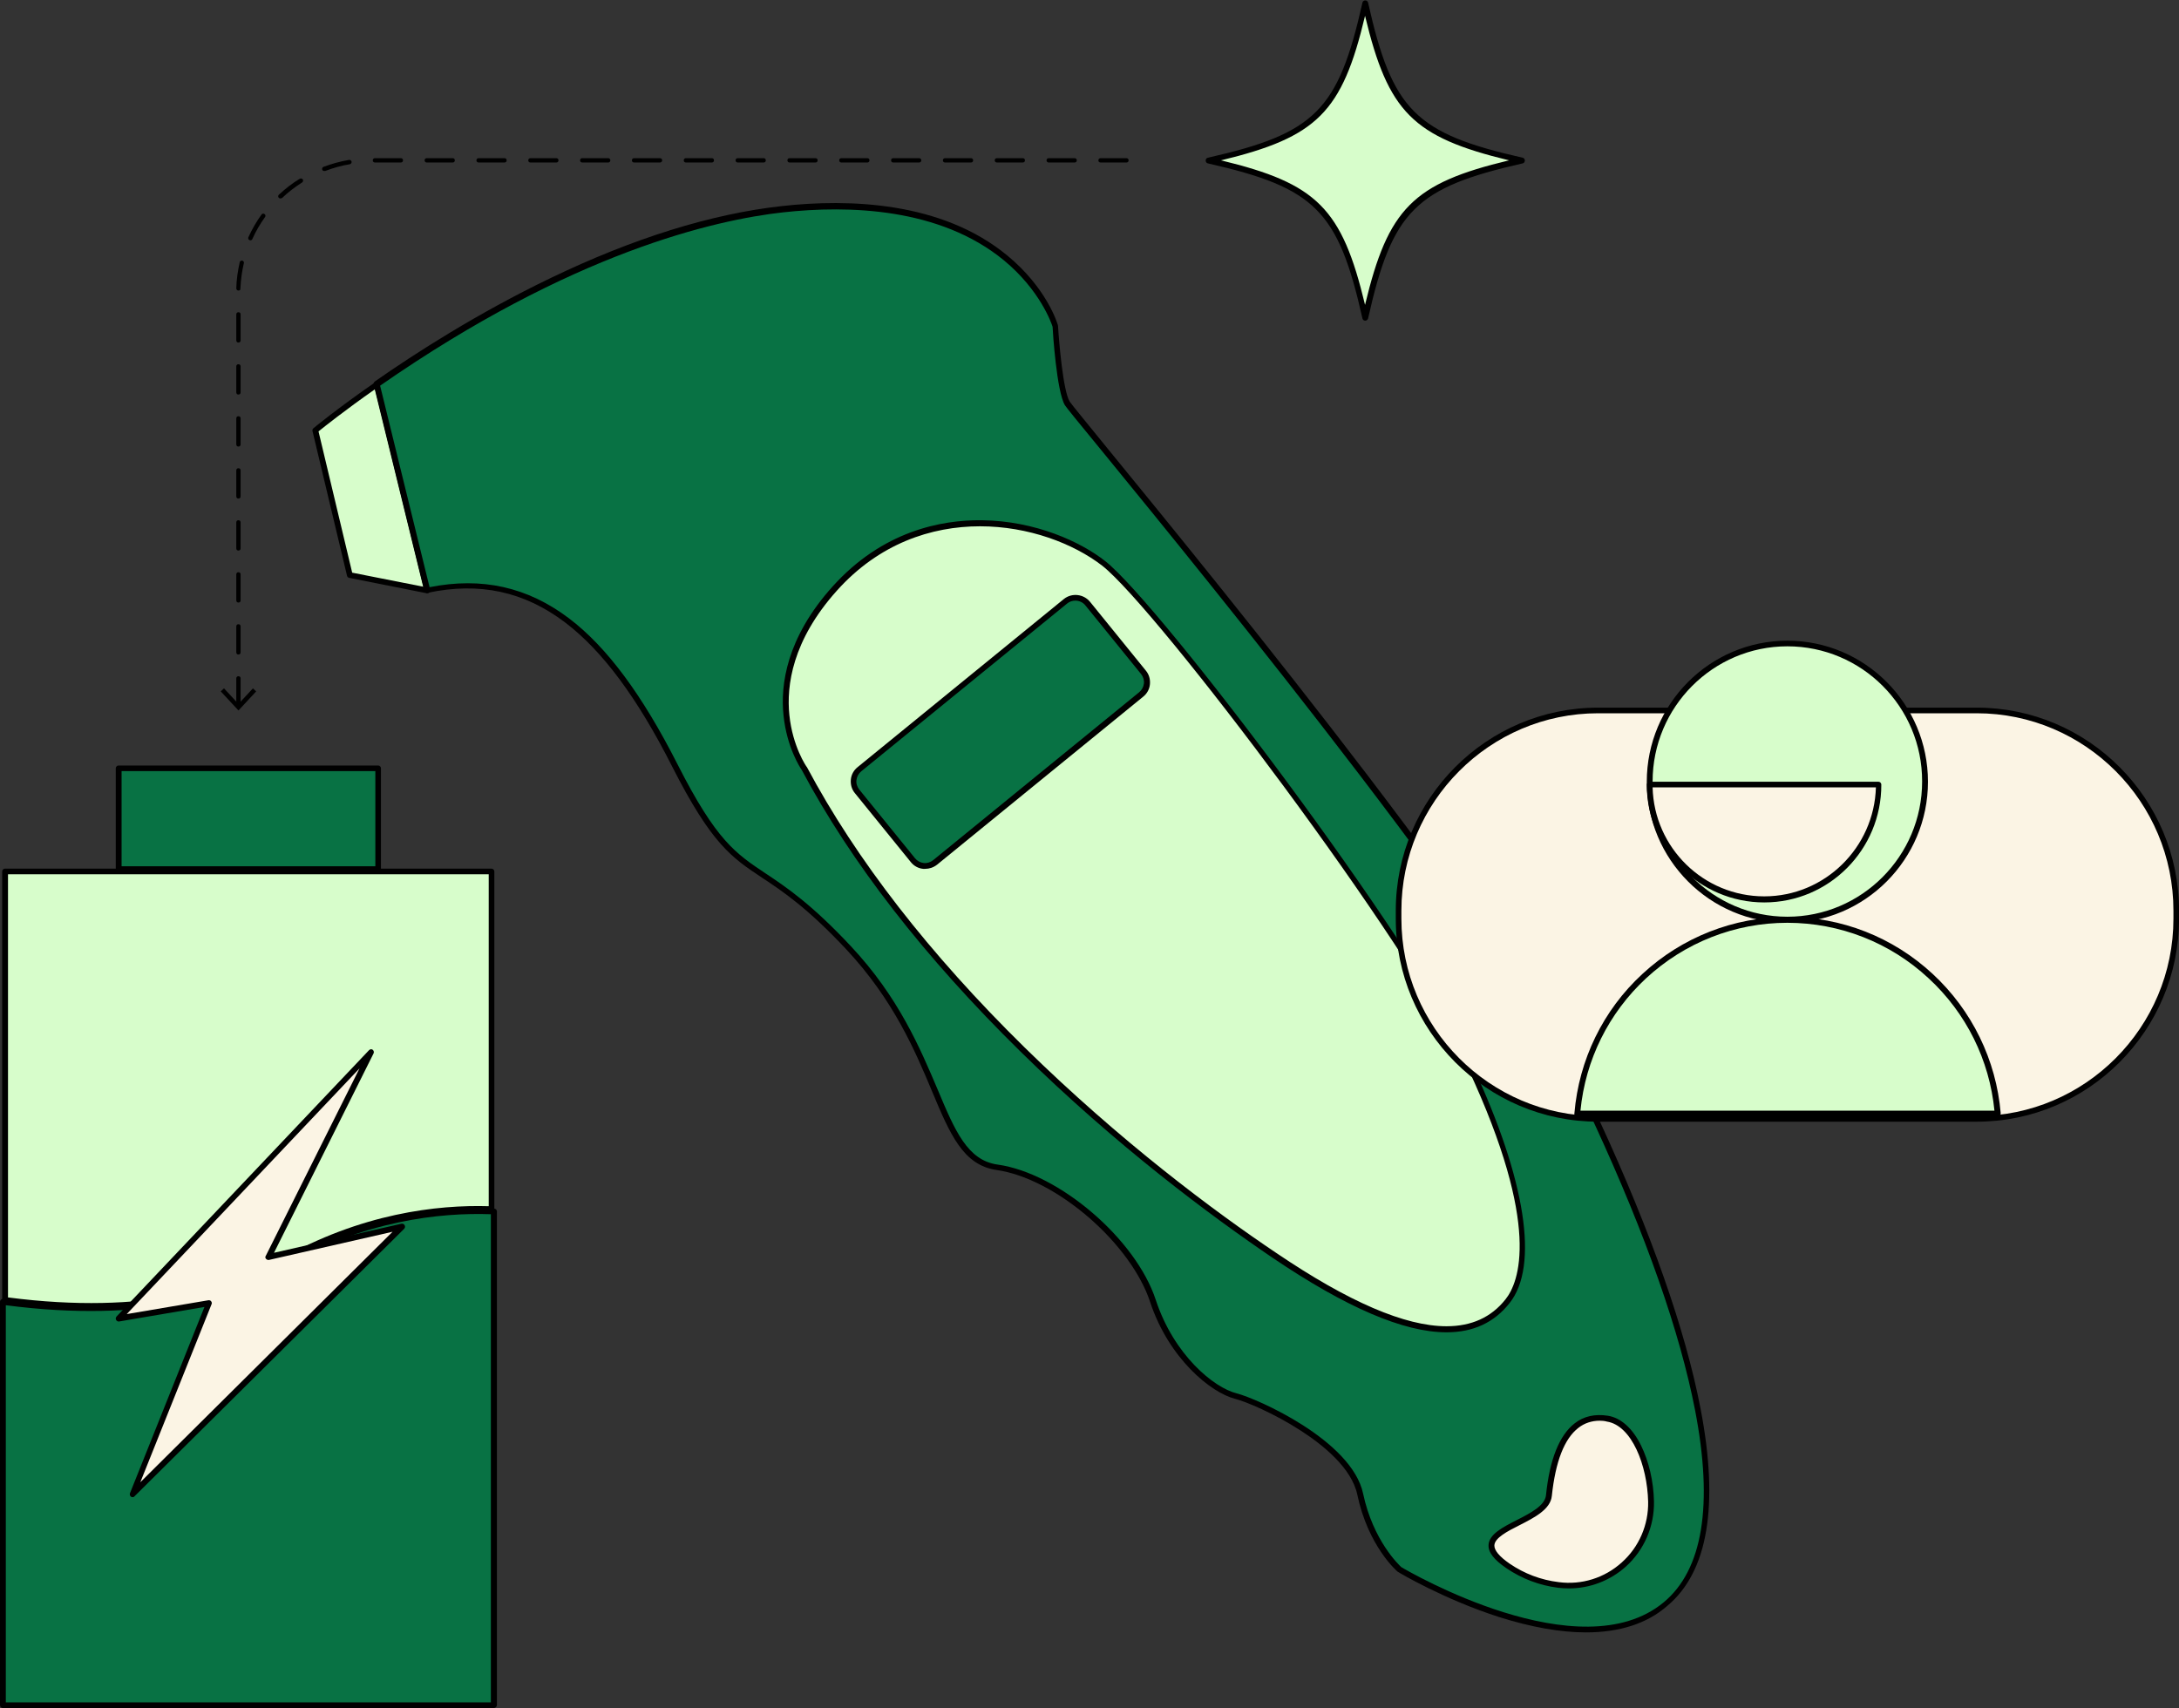 <svg width="125" height="98" viewBox="0 0 125 98" fill="none" xmlns="http://www.w3.org/2000/svg">
<rect x="0" y="0" width="125" height="98" fill="#333333" stroke="none"/>
<g id="Frame" clip-path="url(#clip0_1094_8908)">
<g id="Group">
<g id="Group_2">
<g id="Group_3">
<path id="Vector" d="M21.617 22.042L24.516 33.865L20.068 32.982L18.086 24.677C18.074 24.69 19.399 23.596 21.617 22.042Z" fill="#D7FDCB"/>
<path id="Vector_2" d="M24.516 34.039C24.503 34.039 24.491 34.039 24.479 34.039L20.031 33.156C19.969 33.144 19.92 33.094 19.907 33.032L17.925 24.727C17.913 24.665 17.937 24.603 17.987 24.566C17.999 24.553 19.337 23.447 21.543 21.918C21.592 21.88 21.642 21.88 21.691 21.893C21.741 21.918 21.778 21.955 21.79 22.005L24.689 33.827C24.701 33.877 24.689 33.939 24.652 33.976C24.602 34.026 24.565 34.039 24.516 34.039ZM20.204 32.858L24.293 33.666L21.518 22.328C19.746 23.571 18.582 24.503 18.272 24.752L20.204 32.858Z" fill="black"/>
</g>
<g id="Group_4">
<path id="Vector_3" d="M61.239 23.148C61.71 23.932 86.45 53.171 91.628 64.385C96.806 75.611 100.585 87.881 95.555 92.058C90.538 96.235 80.292 90.056 80.292 90.056C80.292 90.056 78.645 88.639 78.038 85.718C77.418 82.796 72.165 80.409 70.914 80.099C69.663 79.788 67.235 77.923 66.157 74.629C65.079 71.334 60.793 67.48 57.225 66.971C53.657 66.461 54.289 60.357 48.702 54.389C43.127 48.422 42.495 51.344 38.729 43.91C34.95 36.475 30.776 32.534 24.532 33.865L21.633 22.042C26.526 18.636 35.781 13.017 44.923 11.997C58.204 10.518 60.57 18.685 60.57 18.685C60.57 18.685 60.768 22.353 61.239 23.148Z" fill="#087244"/>
<path id="Vector_4" d="M90.982 93.662C89.508 93.662 87.835 93.363 85.989 92.779C82.818 91.76 80.229 90.218 80.204 90.193C80.192 90.193 80.192 90.181 80.179 90.181C80.105 90.119 78.482 88.701 77.862 85.755C77.54 84.238 75.918 82.921 74.604 82.075C73.105 81.106 71.482 80.422 70.851 80.26C69.475 79.912 67.047 77.96 65.969 74.678C65.449 73.112 64.186 71.359 62.488 69.88C60.754 68.375 58.821 67.368 57.174 67.132C55.254 66.859 54.498 65.081 53.469 62.619C52.491 60.282 51.264 57.386 48.564 54.489C46.321 52.09 44.884 51.132 43.72 50.362C41.973 49.206 40.821 48.435 38.554 43.972C36.559 40.031 34.552 37.333 32.421 35.717C30.08 33.939 27.503 33.38 24.53 34.014C24.443 34.039 24.357 33.977 24.332 33.889L21.433 22.067C21.421 22.005 21.445 21.93 21.495 21.893C23.787 20.289 27.404 17.964 31.567 15.963C36.336 13.663 40.809 12.271 44.859 11.823C48.675 11.4 54.015 11.55 57.781 14.657C60.048 16.522 60.655 18.549 60.68 18.636C60.68 18.648 60.68 18.66 60.692 18.673C60.754 19.68 60.989 22.427 61.361 23.037C61.435 23.161 62.315 24.23 63.517 25.709C70.058 33.715 87.451 54.986 91.75 64.285C94.736 70.75 96.681 76.307 97.548 80.795C98.626 86.377 97.981 90.193 95.64 92.145C94.475 93.164 92.89 93.662 90.982 93.662ZM80.39 89.92C80.811 90.168 90.647 95.912 95.442 91.934C97.684 90.069 98.291 86.352 97.238 80.907C96.371 76.444 94.438 70.911 91.465 64.472C87.191 55.198 69.191 33.193 63.281 25.958C61.819 24.18 61.175 23.385 61.088 23.248C60.618 22.465 60.395 19.071 60.382 18.747C60.32 18.549 59.664 16.646 57.583 14.931C53.903 11.91 48.663 11.773 44.921 12.184C41.007 12.619 32.806 14.483 21.805 22.129L24.642 33.691C27.64 33.094 30.266 33.678 32.644 35.481C34.812 37.122 36.844 39.869 38.864 43.847C41.093 48.248 42.221 48.982 43.918 50.113C45.095 50.896 46.544 51.866 48.811 54.29C51.562 57.224 52.788 60.158 53.792 62.52C54.783 64.882 55.501 66.585 57.236 66.821C60.754 67.319 65.164 71.098 66.304 74.591C67.345 77.749 69.636 79.626 70.95 79.949C72.077 80.235 77.553 82.635 78.197 85.705C78.767 88.391 80.254 89.795 80.39 89.92Z" fill="black"/>
</g>
<g id="Group_5">
<path id="Vector_5" d="M94.722 86.153C94.784 89.037 92.257 91.312 89.408 90.939C88.491 90.815 87.487 90.504 86.521 89.845C83.461 87.769 88.689 87.52 88.863 85.805C89.036 84.089 89.631 80.981 92.207 81.391C93.682 81.615 94.673 83.865 94.722 86.153Z" fill="#FBF4E4"/>
<path id="Vector_6" d="M90.013 91.138C89.802 91.138 89.592 91.126 89.381 91.101C88.303 90.964 87.3 90.579 86.42 89.982C85.689 89.485 85.367 89.062 85.392 88.639C85.429 88.03 86.197 87.632 87.002 87.222C87.808 86.812 88.625 86.389 88.687 85.792C88.898 83.729 89.455 82.349 90.335 81.665C90.855 81.255 91.499 81.118 92.23 81.23C92.974 81.342 93.655 81.951 94.138 82.933C94.584 83.841 94.857 84.984 94.882 86.153C94.906 87.57 94.324 88.938 93.259 89.895C92.367 90.691 91.202 91.138 90.013 91.138ZM91.772 81.516C91.314 81.516 90.892 81.653 90.546 81.926C89.74 82.548 89.232 83.853 89.022 85.83C88.947 86.6 88.031 87.073 87.151 87.52C86.457 87.868 85.751 88.241 85.726 88.664C85.714 88.95 86.011 89.311 86.606 89.721C87.448 90.293 88.39 90.653 89.418 90.778C90.731 90.951 92.045 90.541 93.036 89.646C94.027 88.763 94.572 87.483 94.547 86.165C94.498 84.077 93.606 81.789 92.181 81.566C92.045 81.528 91.908 81.516 91.772 81.516Z" fill="black"/>
</g>
<g id="Group_6">
<path id="Vector_7" d="M46.134 44.096C46.134 44.096 42.838 39.397 47.893 33.778C52.947 28.158 60.207 29.874 63.316 32.348C66.426 34.822 80.97 54.004 84.352 61.264C87.734 68.525 87.895 72.888 86.471 74.678C85.046 76.468 81.924 78.01 73.116 72.043C64.308 66.075 52.353 55.794 46.134 44.096Z" fill="#D7FDCB"/>
<path id="Vector_8" d="M82.981 76.444C80.528 76.444 77.233 75.026 73.02 72.18C69.465 69.768 64.064 65.765 58.538 60.332C53.05 54.937 48.826 49.504 45.989 44.171C45.902 44.047 45.134 42.878 44.948 41.05C44.762 39.31 45.109 36.6 47.76 33.654C50.634 30.459 54.004 29.825 56.321 29.849C59.406 29.887 62.007 31.093 63.407 32.199C66.554 34.685 81.147 53.992 84.492 61.178C87.527 67.692 88.296 72.64 86.598 74.766C85.719 75.884 84.517 76.444 82.981 76.444ZM56.222 30.197C53.422 30.197 50.424 31.192 48.008 33.89C45.444 36.749 45.109 39.347 45.283 41.026C45.468 42.841 46.261 43.984 46.274 43.997L46.286 44.009C49.111 49.318 53.31 54.725 58.774 60.096C64.287 65.504 69.663 69.507 73.219 71.894C77.369 74.703 80.602 76.096 82.981 76.096C84.418 76.096 85.545 75.586 86.363 74.554C87.131 73.597 88.444 70.389 84.22 61.314C80.887 54.154 66.368 34.934 63.233 32.46C61.574 31.18 58.997 30.197 56.222 30.197Z" fill="black"/>
</g>
<g id="Group_7">
<path id="Vector_9" d="M65.461 39.857L53.642 49.492C53.258 49.802 52.688 49.753 52.366 49.355L49.17 45.414C48.86 45.029 48.91 44.457 49.306 44.133L61.125 34.499C61.509 34.188 62.079 34.238 62.401 34.636L65.597 38.577C65.907 38.962 65.845 39.534 65.461 39.857Z" fill="#087244"/>
<path id="Vector_10" d="M53.071 49.852C53.034 49.852 52.997 49.852 52.959 49.852C52.675 49.827 52.414 49.678 52.241 49.454L49.045 45.513C48.859 45.29 48.785 45.016 48.809 44.73C48.834 44.444 48.983 44.183 49.206 44.009L61.024 34.374C61.483 34.002 62.164 34.076 62.536 34.536L65.732 38.477C65.918 38.701 65.992 38.974 65.967 39.26C65.943 39.546 65.794 39.807 65.571 39.981L53.752 49.616C53.542 49.778 53.306 49.852 53.071 49.852ZM61.693 34.462C61.532 34.462 61.359 34.511 61.223 34.623L49.404 44.258C49.255 44.382 49.156 44.556 49.131 44.755C49.107 44.954 49.169 45.141 49.292 45.302L52.489 49.243C52.613 49.392 52.786 49.492 52.984 49.517C53.182 49.541 53.368 49.479 53.529 49.355L65.348 39.72C65.497 39.596 65.596 39.422 65.621 39.223C65.645 39.024 65.583 38.837 65.46 38.676L62.263 34.735C62.127 34.561 61.904 34.462 61.693 34.462Z" fill="black"/>
</g>
</g>
<g id="Group_8">
<g id="Group_9">
<g id="Group_10">
<g id="Group_11">
<path id="Vector_11" d="M87.31 9.2C81.066 10.617 79.716 11.959 78.303 18.238C76.891 11.972 75.553 10.617 69.297 9.2C75.541 7.782 76.891 6.44 78.303 0.162C79.716 6.44 81.066 7.782 87.31 9.2Z" fill="#D7FDCB"/>
<path id="Vector_12" d="M78.319 18.399C78.245 18.399 78.171 18.349 78.158 18.275C76.771 12.096 75.445 10.766 69.288 9.374C69.214 9.361 69.164 9.287 69.164 9.212C69.164 9.137 69.214 9.063 69.288 9.05C75.445 7.658 76.771 6.328 78.158 0.149C78.171 0.075 78.245 0.025 78.319 0.025C78.394 0.025 78.468 0.075 78.48 0.149C79.868 6.328 81.193 7.658 87.35 9.05C87.425 9.063 87.474 9.137 87.474 9.212C87.474 9.287 87.425 9.361 87.35 9.374C81.193 10.766 79.868 12.096 78.48 18.275C78.455 18.349 78.394 18.399 78.319 18.399ZM70.044 9.2C75.556 10.53 76.981 11.959 78.307 17.492C79.632 11.959 81.057 10.517 86.57 9.2C81.057 7.869 79.632 6.44 78.307 0.908C76.994 6.44 75.556 7.869 70.044 9.2Z" fill="black"/>
</g>
</g>
</g>
</g>
<g id="Group_12">
<g id="Group_13">
<g id="Group_14">
<g id="Group_15">
<g id="Group_16">
<path id="Vector_13" d="M28.2 50.001V69.382C25.264 69.27 20.817 69.73 16.084 72.44C13.322 74.019 8.354 75.66 0.289 74.591V50.001H28.2Z" fill="#D7FDCB"/>
<path id="Vector_14" d="M5.229 75.088C3.718 75.088 2.07 74.989 0.274 74.74C0.187 74.728 0.125 74.653 0.125 74.579V50.001C0.125 49.914 0.199 49.839 0.286 49.839H28.197C28.284 49.839 28.358 49.914 28.358 50.001V69.382C28.358 69.432 28.346 69.469 28.309 69.507C28.272 69.544 28.235 69.556 28.185 69.556C25.298 69.444 20.876 69.892 16.156 72.59C14.012 73.808 10.507 75.088 5.229 75.088ZM0.459 74.442C8.388 75.474 13.294 73.845 16.007 72.291C20.702 69.606 25.113 69.121 28.036 69.208V50.163H0.459V74.442Z" fill="black"/>
</g>
</g>
</g>
</g>
<g id="Group_17">
<g id="Group_18">
<g id="Group_19">
<g id="Group_20">
<path id="Vector_15" d="M28.335 69.519V97.838H0.164V74.69C4.413 75.275 11.016 75.474 16.145 72.54C20.927 69.817 25.399 69.382 28.335 69.519Z" fill="#087244"/>
<path id="Vector_16" d="M28.332 98H0.161C0.074 98 0 97.926 0 97.839V74.691C0 74.641 0.025 74.591 0.062 74.566C0.099 74.529 0.149 74.517 0.198 74.529C8.313 75.635 13.318 73.982 16.08 72.403C20.887 69.656 25.409 69.221 28.345 69.345C28.432 69.345 28.506 69.419 28.506 69.507V97.839C28.494 97.926 28.419 98 28.332 98ZM0.334 97.677H28.159V69.668C25.26 69.569 20.887 70.016 16.229 72.689C13.441 74.28 8.424 75.946 0.334 74.89V97.677Z" fill="black"/>
</g>
</g>
</g>
</g>
<g id="Group_21">
<g id="Group_22">
<g id="Group_23">
<g id="Group_24">
<path id="Vector_17" d="M21.696 44.071H6.805V49.864H21.696V44.071Z" fill="#087244"/>
<path id="Vector_18" d="M21.693 50.038H6.802C6.715 50.038 6.641 49.964 6.641 49.877V44.084C6.641 43.996 6.715 43.922 6.802 43.922H21.693C21.779 43.922 21.854 43.996 21.854 44.084V49.877C21.854 49.964 21.779 50.038 21.693 50.038ZM6.975 49.703H21.532V44.245H6.975V49.703Z" fill="black"/>
</g>
</g>
</g>
</g>
<g id="Group_25">
<g id="Group_26">
<g id="Group_27">
<g id="Group_28">
<path id="Vector_19" d="M21.279 60.381L6.797 75.648L11.988 74.765L7.602 85.742L23.051 70.389L15.407 72.129L21.279 60.381Z" fill="#FBF4E4"/>
<path id="Vector_20" d="M7.604 85.904C7.567 85.904 7.542 85.892 7.517 85.879C7.455 85.829 7.43 85.755 7.455 85.68L11.729 74.989L6.836 75.822C6.761 75.834 6.699 75.797 6.662 75.735C6.625 75.673 6.637 75.598 6.687 75.536L21.169 60.257C21.231 60.195 21.318 60.183 21.38 60.232C21.442 60.282 21.466 60.369 21.429 60.444L15.718 71.881L23.027 70.215C23.102 70.203 23.176 70.228 23.213 70.302C23.25 70.364 23.238 70.451 23.189 70.501L7.715 85.854C7.69 85.892 7.641 85.904 7.604 85.904ZM11.989 74.603C12.039 74.603 12.088 74.628 12.113 74.666C12.15 74.715 12.163 74.778 12.138 74.827L8.05 85.046L22.52 70.675L15.433 72.291C15.371 72.304 15.309 72.279 15.26 72.229C15.21 72.179 15.21 72.105 15.248 72.055L20.624 61.301L7.269 75.399L11.964 74.603C11.977 74.603 11.989 74.603 11.989 74.603Z" fill="black"/>
</g>
</g>
</g>
</g>
</g>
<g id="Group_29">
<g id="Group_30">
<g id="Group_31">
<g id="Group_32">
<path id="Vector_21" d="M113.398 64.185H91.681C85.363 64.185 80.234 59.039 80.234 52.698V52.239C80.234 45.898 85.363 40.752 91.681 40.752H113.398C119.717 40.752 124.845 45.898 124.845 52.239V52.698C124.845 59.051 119.717 64.185 113.398 64.185Z" fill="#FBF4E4"/>
<path id="Vector_22" d="M113.395 64.359H91.678C85.273 64.359 80.07 59.126 80.07 52.711V52.251C80.07 45.823 85.286 40.602 91.678 40.602H113.395C119.8 40.602 125.003 45.836 125.003 52.251V52.711C125.003 59.126 119.8 64.359 113.395 64.359ZM91.678 40.925C85.459 40.925 80.392 46.01 80.392 52.251V52.711C80.392 58.951 85.459 64.036 91.678 64.036H113.395C119.614 64.036 124.681 58.951 124.681 52.711V52.251C124.681 46.01 119.614 40.925 113.395 40.925H91.678Z" fill="black"/>
</g>
</g>
</g>
<g id="Group_33">
<g id="Group_34">
<path id="Vector_23" d="M102.537 52.773C106.902 52.773 110.441 49.222 110.441 44.842C110.441 40.461 106.902 36.91 102.537 36.91C98.171 36.91 94.633 40.461 94.633 44.842C94.633 49.222 98.171 52.773 102.537 52.773Z" fill="#D7FDCB"/>
<path id="Vector_24" d="M102.534 52.947C98.086 52.947 94.469 49.317 94.469 44.854C94.469 40.391 98.086 36.761 102.534 36.761C106.981 36.761 110.599 40.391 110.599 44.854C110.599 49.317 106.981 52.947 102.534 52.947ZM102.534 37.084C98.272 37.084 94.803 40.565 94.803 44.841C94.803 49.118 98.272 52.599 102.534 52.599C106.795 52.599 110.264 49.118 110.264 44.841C110.276 40.565 106.808 37.084 102.534 37.084Z" fill="black"/>
</g>
</g>
<g id="Group_35">
<g id="Group_36">
<path id="Vector_25" d="M107.772 45.016C107.772 48.658 104.836 51.605 101.207 51.605C97.577 51.605 94.641 48.658 94.641 45.016H107.772Z" fill="#FBF4E4"/>
<path id="Vector_26" d="M101.208 51.779C97.492 51.779 94.469 48.745 94.469 45.016C94.469 44.929 94.543 44.854 94.63 44.854H107.762C107.848 44.854 107.923 44.929 107.923 45.016C107.935 48.745 104.925 51.779 101.208 51.779ZM94.803 45.177C94.89 48.646 97.727 51.43 101.208 51.43C104.677 51.43 107.514 48.633 107.613 45.177H94.803Z" fill="black"/>
</g>
</g>
<g id="Group_37">
<g id="Group_38">
<path id="Vector_27" d="M114.597 63.887H90.477C90.997 57.659 96.2 52.773 102.531 52.773C108.873 52.773 114.077 57.659 114.597 63.887Z" fill="#D7FDCB"/>
<path id="Vector_28" d="M114.599 64.049H90.478C90.429 64.049 90.391 64.024 90.354 63.999C90.317 63.974 90.305 63.924 90.317 63.874C90.577 60.816 91.952 57.969 94.219 55.881C96.487 53.78 99.448 52.611 102.545 52.611C105.642 52.611 108.59 53.767 110.87 55.881C113.124 57.969 114.512 60.816 114.772 63.874C114.772 63.924 114.76 63.962 114.735 63.999C114.71 64.036 114.636 64.049 114.599 64.049ZM90.664 63.725H114.413C114.128 60.816 112.79 58.119 110.634 56.13C108.429 54.078 105.543 52.947 102.532 52.947C99.522 52.947 96.648 54.078 94.43 56.13C92.287 58.119 90.949 60.804 90.664 63.725Z" fill="black"/>
</g>
</g>
</g>
<g id="Group_39">
<g id="Group_40">
<path id="Vector_29" d="M13.679 40.54C13.604 40.54 13.555 40.49 13.555 40.416V38.924C13.555 38.849 13.604 38.8 13.679 38.8C13.753 38.8 13.803 38.849 13.803 38.924V40.416C13.803 40.49 13.753 40.54 13.679 40.54ZM13.679 37.556C13.604 37.556 13.555 37.507 13.555 37.432V35.94C13.555 35.866 13.604 35.816 13.679 35.816C13.753 35.816 13.803 35.866 13.803 35.94V37.432C13.803 37.507 13.753 37.556 13.679 37.556ZM13.679 34.573C13.604 34.573 13.555 34.523 13.555 34.449V32.957C13.555 32.882 13.604 32.832 13.679 32.832C13.753 32.832 13.803 32.882 13.803 32.957V34.449C13.803 34.523 13.753 34.573 13.679 34.573ZM13.679 31.589C13.604 31.589 13.555 31.54 13.555 31.465V29.973C13.555 29.898 13.604 29.849 13.679 29.849C13.753 29.849 13.803 29.898 13.803 29.973V31.465C13.803 31.54 13.753 31.589 13.679 31.589ZM13.679 28.606C13.604 28.606 13.555 28.556 13.555 28.481V26.989C13.555 26.915 13.604 26.865 13.679 26.865C13.753 26.865 13.803 26.915 13.803 26.989V28.481C13.803 28.556 13.753 28.606 13.679 28.606ZM13.679 25.622C13.604 25.622 13.555 25.572 13.555 25.498V24.006C13.555 23.931 13.604 23.881 13.679 23.881C13.753 23.881 13.803 23.931 13.803 24.006V25.498C13.803 25.572 13.753 25.622 13.679 25.622ZM13.679 22.638C13.604 22.638 13.555 22.589 13.555 22.514V21.022C13.555 20.948 13.604 20.898 13.679 20.898C13.753 20.898 13.803 20.948 13.803 21.022V22.514C13.803 22.589 13.753 22.638 13.679 22.638ZM13.679 19.655C13.604 19.655 13.555 19.605 13.555 19.53V18.038C13.555 17.964 13.604 17.914 13.679 17.914C13.753 17.914 13.803 17.964 13.803 18.038V19.53C13.803 19.605 13.753 19.655 13.679 19.655ZM13.679 16.671C13.604 16.671 13.555 16.609 13.555 16.547C13.567 16.037 13.641 15.54 13.753 15.043C13.765 14.98 13.84 14.931 13.902 14.955C13.963 14.968 14.013 15.043 13.988 15.105C13.877 15.577 13.815 16.062 13.79 16.559C13.803 16.621 13.753 16.671 13.679 16.671ZM14.36 13.787C14.348 13.787 14.323 13.787 14.31 13.774C14.248 13.75 14.224 13.675 14.248 13.613C14.459 13.153 14.707 12.718 15.004 12.307C15.041 12.258 15.116 12.233 15.178 12.283C15.227 12.32 15.252 12.395 15.202 12.457C14.917 12.854 14.67 13.277 14.471 13.725C14.459 13.762 14.409 13.787 14.36 13.787ZM16.082 11.387C16.045 11.387 16.02 11.375 15.995 11.35C15.946 11.3 15.946 11.226 15.995 11.176C16.367 10.828 16.763 10.517 17.197 10.256C17.259 10.219 17.333 10.244 17.37 10.293C17.407 10.356 17.383 10.43 17.333 10.468C16.924 10.729 16.528 11.027 16.181 11.363C16.144 11.375 16.119 11.387 16.082 11.387ZM18.597 9.809C18.547 9.809 18.498 9.784 18.485 9.734C18.46 9.672 18.498 9.597 18.56 9.572C19.03 9.398 19.514 9.262 20.021 9.175C20.083 9.162 20.158 9.212 20.17 9.274C20.183 9.336 20.133 9.411 20.071 9.423C19.588 9.498 19.117 9.635 18.659 9.809C18.622 9.809 18.609 9.809 18.597 9.809ZM64.62 9.324H63.133C63.059 9.324 63.01 9.274 63.01 9.2C63.01 9.125 63.059 9.075 63.133 9.075H64.62C64.694 9.075 64.744 9.125 64.744 9.2C64.744 9.274 64.694 9.324 64.62 9.324ZM61.647 9.324H60.16C60.086 9.324 60.036 9.274 60.036 9.2C60.036 9.125 60.086 9.075 60.16 9.075H61.647C61.721 9.075 61.771 9.125 61.771 9.2C61.771 9.274 61.721 9.324 61.647 9.324ZM58.674 9.324H57.187C57.113 9.324 57.063 9.274 57.063 9.2C57.063 9.125 57.113 9.075 57.187 9.075H58.674C58.748 9.075 58.797 9.125 58.797 9.2C58.797 9.274 58.748 9.324 58.674 9.324ZM55.7 9.324H54.214C54.139 9.324 54.09 9.274 54.09 9.2C54.09 9.125 54.139 9.075 54.214 9.075H55.7C55.775 9.075 55.824 9.125 55.824 9.2C55.824 9.274 55.775 9.324 55.7 9.324ZM52.727 9.324H51.24C51.166 9.324 51.117 9.274 51.117 9.2C51.117 9.125 51.166 9.075 51.24 9.075H52.727C52.801 9.075 52.851 9.125 52.851 9.2C52.851 9.274 52.801 9.324 52.727 9.324ZM49.754 9.324H48.267C48.193 9.324 48.143 9.274 48.143 9.2C48.143 9.125 48.193 9.075 48.267 9.075H49.754C49.828 9.075 49.878 9.125 49.878 9.2C49.878 9.274 49.828 9.324 49.754 9.324ZM46.781 9.324H45.294C45.22 9.324 45.17 9.274 45.17 9.2C45.17 9.125 45.22 9.075 45.294 9.075H46.781C46.855 9.075 46.904 9.125 46.904 9.2C46.904 9.274 46.855 9.324 46.781 9.324ZM43.807 9.324H42.321C42.246 9.324 42.197 9.274 42.197 9.2C42.197 9.125 42.246 9.075 42.321 9.075H43.807C43.882 9.075 43.931 9.125 43.931 9.2C43.931 9.274 43.882 9.324 43.807 9.324ZM40.834 9.324H39.348C39.273 9.324 39.224 9.274 39.224 9.2C39.224 9.125 39.273 9.075 39.348 9.075H40.834C40.908 9.075 40.958 9.125 40.958 9.2C40.958 9.274 40.908 9.324 40.834 9.324ZM37.861 9.324H36.374C36.3 9.324 36.25 9.274 36.25 9.2C36.25 9.125 36.3 9.075 36.374 9.075H37.861C37.935 9.075 37.985 9.125 37.985 9.2C37.985 9.274 37.935 9.324 37.861 9.324ZM34.888 9.324H33.401C33.327 9.324 33.277 9.274 33.277 9.2C33.277 9.125 33.327 9.075 33.401 9.075H34.888C34.962 9.075 35.012 9.125 35.012 9.2C35.012 9.274 34.962 9.324 34.888 9.324ZM31.915 9.324H30.428C30.354 9.324 30.304 9.274 30.304 9.2C30.304 9.125 30.354 9.075 30.428 9.075H31.915C31.989 9.075 32.038 9.125 32.038 9.2C32.038 9.274 31.989 9.324 31.915 9.324ZM28.941 9.324H27.455C27.38 9.324 27.331 9.274 27.331 9.2C27.331 9.125 27.38 9.075 27.455 9.075H28.941C29.015 9.075 29.065 9.125 29.065 9.2C29.065 9.274 29.015 9.324 28.941 9.324ZM25.968 9.324H24.481C24.407 9.324 24.358 9.274 24.358 9.2C24.358 9.125 24.407 9.075 24.481 9.075H25.968C26.042 9.075 26.092 9.125 26.092 9.2C26.092 9.274 26.042 9.324 25.968 9.324ZM22.995 9.324H21.508C21.434 9.324 21.384 9.274 21.384 9.2C21.384 9.125 21.434 9.075 21.508 9.075H22.995C23.069 9.075 23.119 9.125 23.119 9.2C23.119 9.274 23.069 9.324 22.995 9.324Z" fill="black"/>
</g>
<g id="Group_41">
<g id="Group_42">
<path id="Vector_30" d="M12.664 39.67L12.85 39.496L13.68 40.391L14.51 39.496L14.696 39.67L13.68 40.764L12.664 39.67Z" fill="black"/>
</g>
</g>
</g>
</g>
</g>
<defs>
<clipPath id="clip0_1094_8908">
<rect width="125" height="98" fill="white"/>
</clipPath>
</defs>
</svg>
